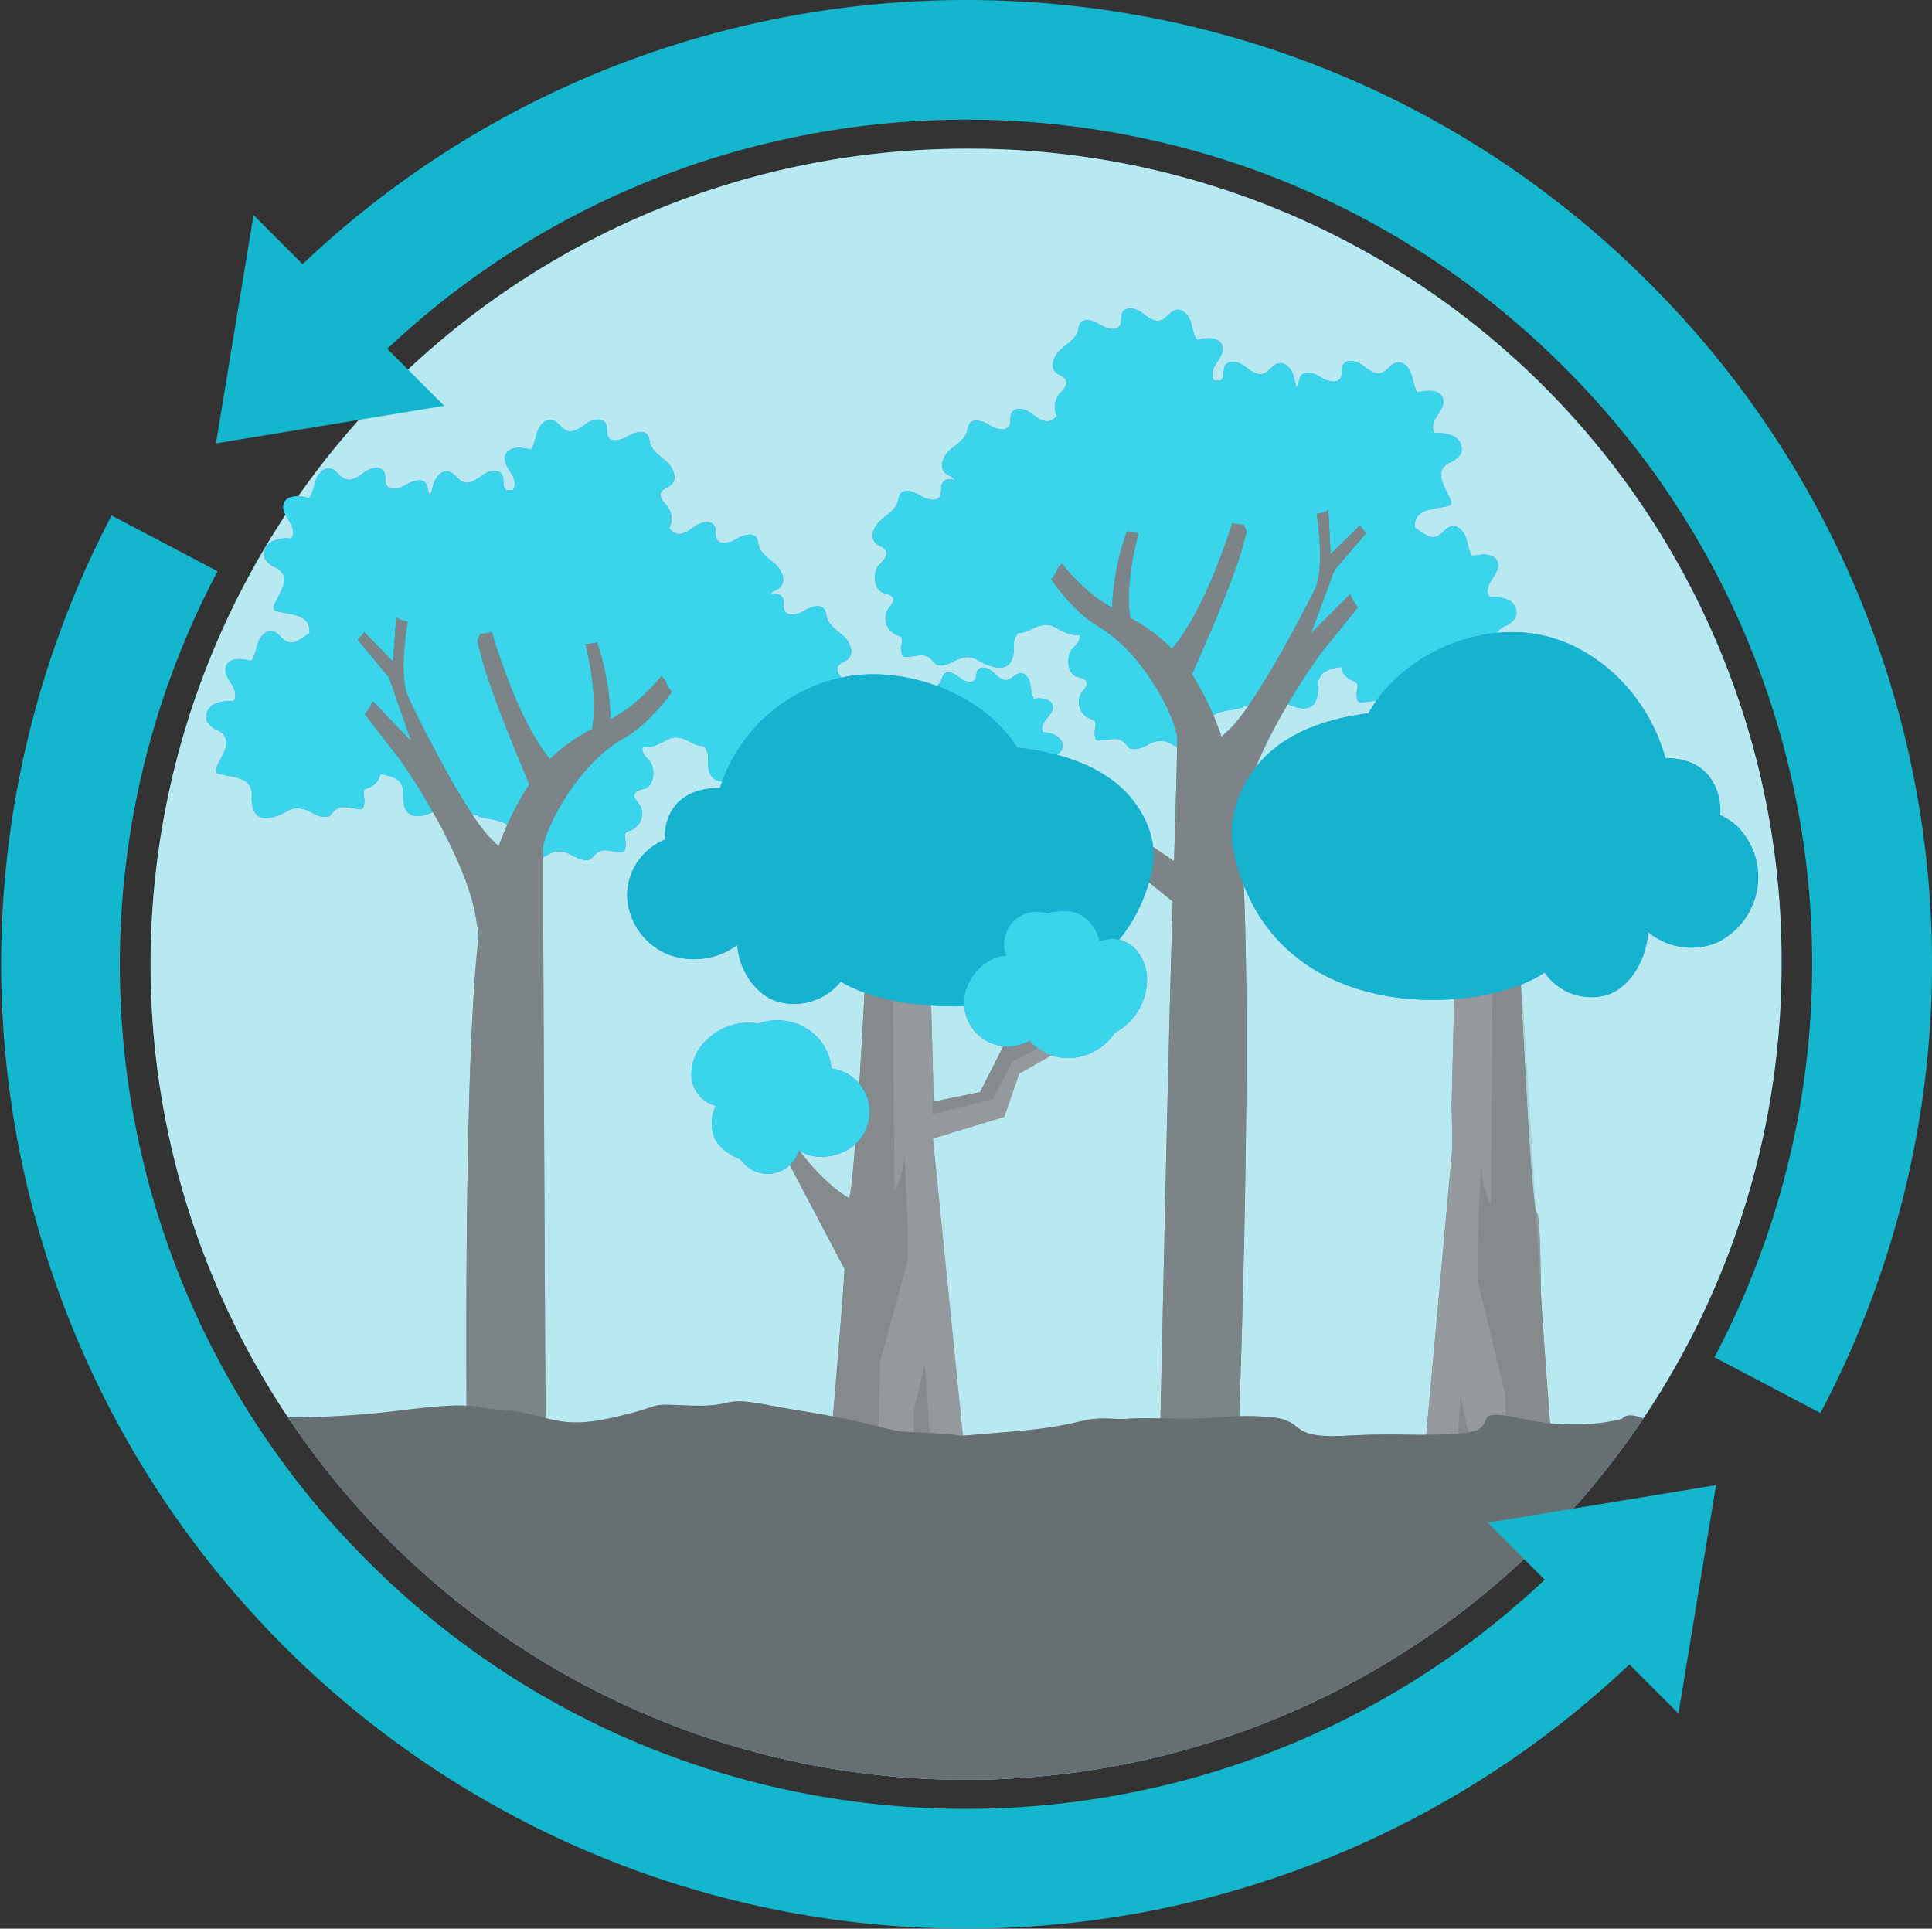 <svg xmlns="http://www.w3.org/2000/svg" xmlns:xlink="http://www.w3.org/1999/xlink" width="357.872" height="357.238" viewBox="0 0 357.872 357.238">
  <rect x="0" y="0" width="357.872" height="357.238" fill="#333333" stroke="none"/>
  <defs>
    <clipPath id="clip-path">
      <rect id="Rectangle_6185" data-name="Rectangle 6185" width="302.115" height="302.113" fill="none"/>
    </clipPath>
    <clipPath id="clip-path-2">
      <rect id="Rectangle_6186" data-name="Rectangle 6186" width="119.238" height="82.063" fill="#3ad5ea"/>
    </clipPath>
    <clipPath id="clip-path-3">
      <rect id="Rectangle_6187" data-name="Rectangle 6187" width="70.67" height="187.25" fill="none"/>
    </clipPath>
    <clipPath id="clip-path-4">
      <rect id="Rectangle_6188" data-name="Rectangle 6188" width="27.169" height="28.194" fill="#3ad5ea"/>
    </clipPath>
    <clipPath id="clip-path-5">
      <rect id="Rectangle_6189" data-name="Rectangle 6189" width="119.486" height="81.83" fill="#3ad5ea"/>
    </clipPath>
    <clipPath id="clip-path-6">
      <rect id="Rectangle_6190" data-name="Rectangle 6190" width="58.234" height="167.364" fill="none"/>
    </clipPath>
    <clipPath id="clip-path-7">
      <rect id="Rectangle_6191" data-name="Rectangle 6191" width="25.174" height="109.689" fill="none"/>
    </clipPath>
    <clipPath id="clip-path-8">
      <rect id="Rectangle_6192" data-name="Rectangle 6192" width="3.181" height="19.741" fill="none"/>
    </clipPath>
    <clipPath id="clip-path-9">
      <rect id="Rectangle_6193" data-name="Rectangle 6193" width="14.576" height="109.689" fill="none"/>
    </clipPath>
    <clipPath id="clip-path-10">
      <rect id="Rectangle_6194" data-name="Rectangle 6194" width="97.519" height="68.113" fill="#13b6cc"/>
    </clipPath>
    <clipPath id="clip-path-11">
      <rect id="Rectangle_6195" data-name="Rectangle 6195" width="33.166" height="25.387" fill="none"/>
    </clipPath>
    <clipPath id="clip-path-12">
      <rect id="Rectangle_6196" data-name="Rectangle 6196" width="62.38" height="121.957" fill="none"/>
    </clipPath>
    <clipPath id="clip-path-13">
      <rect id="Rectangle_6197" data-name="Rectangle 6197" width="30.912" height="22.742" fill="none"/>
    </clipPath>
    <clipPath id="clip-path-14">
      <rect id="Rectangle_6198" data-name="Rectangle 6198" width="4.673" height="40.683" fill="none"/>
    </clipPath>
    <clipPath id="clip-path-15">
      <rect id="Rectangle_6199" data-name="Rectangle 6199" width="25.16" height="121.781" fill="none"/>
    </clipPath>
    <clipPath id="clip-path-16">
      <rect id="Rectangle_6200" data-name="Rectangle 6200" width="97.519" height="61.496" fill="#13b6cc"/>
    </clipPath>
    <clipPath id="clip-path-17">
      <rect id="Rectangle_6201" data-name="Rectangle 6201" width="32.989" height="28.422" fill="#3ad5ea"/>
    </clipPath>
    <clipPath id="clip-path-18">
      <rect id="Rectangle_6202" data-name="Rectangle 6202" width="33.826" height="27.206" fill="#3ad5ea"/>
    </clipPath>
    <clipPath id="clip-path-19">
      <rect id="Rectangle_6203" data-name="Rectangle 6203" width="26.038" height="25.631" fill="none"/>
    </clipPath>
    <clipPath id="clip-path-20">
      <rect id="Rectangle_6204" data-name="Rectangle 6204" width="251.075" height="70.096" fill="none"/>
    </clipPath>
  </defs>
  <g id="Group_25584" data-name="Group 25584" transform="translate(-838.064 -5471.999)">
    <path id="Path_31523" data-name="Path 31523" d="M314.687,163.475A151.057,151.057,0,1,1,163.63,12.418,150.336,150.336,0,0,1,314.687,163.475" transform="translate(853.381 5487.127)" fill="#13b6cc"/>
    <g id="Group_25473" data-name="Group 25473" transform="translate(896.954 5499.545)" opacity="0.7">
      <g id="Group_25472" data-name="Group 25472" transform="translate(-31)">
        <g id="Group_25471" data-name="Group 25471" clip-path="url(#clip-path)">
          <path id="Path_31524" data-name="Path 31524" d="M314.687,163.475A151.057,151.057,0,1,1,163.63,12.418,150.336,150.336,0,0,1,314.687,163.475" transform="translate(-12.573 -12.418)" fill="#fff"/>
        </g>
      </g>
    </g>
    <path id="Path_31525" data-name="Path 31525" d="M190.72,79.847a6.16,6.16,0,0,0-3.54-.608c-.814-.852-.311-2.263.342-3.243s1.455-2.1,1.1-3.223c-.543-1.695-2.959-1.573-4.676-1.107-.723-.994-.807-2.3-1.211-3.458s-1.437-2.331-2.642-2.092c-1.136.226-1.737,1.573-2.841,1.923-1.28.406-2.5-.663-3.587-1.451a3.849,3.849,0,0,0-.426-.266v0c-.058-3.593,3.4-3.285,6.266-3.99,2.24-.552-4.2-5.827.233-8.023a4.045,4.045,0,0,0,2.092-1.708,2.606,2.606,0,0,0-1.238-3.094,6.146,6.146,0,0,0-3.54-.608c-.814-.852-.311-2.263.342-3.243s1.455-2.1,1.1-3.225c-.543-1.692-2.959-1.573-4.676-1.1-.723-.994-.81-2.3-1.211-3.458s-1.437-2.334-2.642-2.094c-1.136.228-1.739,1.575-2.841,1.923-1.28.406-2.5-.661-3.587-1.448s-2.919-1.193-3.538,0c-.37.714-.044,1.648-.433,2.351-.672,1.224-2.529.637-3.711-.1s-3.021-1.353-3.72-.146a4.761,4.761,0,0,0-.344,1.229,3.117,3.117,0,0,1-.386.856c-.282-.781-.413-1.635-.688-2.427-.4-1.16-1.437-2.334-2.642-2.092-1.136.226-1.737,1.573-2.841,1.921-1.28.408-2.5-.661-3.587-1.448s-2.919-1.191-3.538,0c-.37.714-.044,1.646-.433,2.351a1.276,1.276,0,0,1-.337.4c-.388-.016-.779-.009-1.162.013-.816-.852-.313-2.263.339-3.245s1.457-2.1,1.1-3.223c-.543-1.692-2.959-1.573-4.676-1.1-.723-.994-.807-2.3-1.211-3.458s-1.437-2.334-2.642-2.094c-1.136.226-1.737,1.573-2.839,1.923-1.282.406-2.5-.661-3.587-1.448s-2.921-1.193-3.538,0c-.37.714-.047,1.646-.435,2.351-.67,1.222-2.529.637-3.709-.1s-3.021-1.353-3.722-.146a4.826,4.826,0,0,0-.344,1.229c-.413,1.566-2.007,2.453-3.219,3.529s-2.083,3.1-.9,4.217c.581.55,1.544.716,1.868,1.448.4.914-.492,1.828-1.2,2.531A4.006,4.006,0,0,0,107,45.7a3.43,3.43,0,0,1-1.264.872c-1.28.406-2.5-.663-3.587-1.451s-2.919-1.191-3.538,0c-.368.714-.044,1.646-.433,2.351-.672,1.222-2.529.637-3.711-.1s-3.021-1.355-3.72-.149a4.787,4.787,0,0,0-.344,1.229c-.413,1.568-2.007,2.453-3.219,3.531s-2.083,3.1-.905,4.217c.559.526,1.464.708,1.821,1.369-.927-.286-1.91-.224-2.331.588-.37.716-.047,1.648-.435,2.353-.67,1.222-2.529.634-3.709-.106s-3.021-1.353-3.722-.146a4.852,4.852,0,0,0-.344,1.229c-.413,1.568-2.005,2.453-3.219,3.531s-2.083,3.1-.9,4.215c.581.55,1.544.716,1.868,1.448.4.914-.492,1.828-1.2,2.531-1.182,1.171-1.167,4.408.57,5.159.73.317,1.768.353,2,1.114.206.681-.455,1.271-.881,1.841a3.332,3.332,0,0,0,1.391,4.869c.415.162.921.282,1.1.69a1.552,1.552,0,0,1-.024.941,4.978,4.978,0,0,0-.024,1.8.822.822,0,0,0,.26.546.856.856,0,0,0,.541.109c2.422-.075,3.522-1.018,5.155.972a1.719,1.719,0,0,0,.541.495,1.534,1.534,0,0,0,.679.115c1.67.011,2.677-1.107,4.177-1.415,2.085-.428,2.613.623,4.532,1.355,3.019,1.149,4.368.2,4.765-1.83a8.348,8.348,0,0,0,.131-1.743,3,3,0,0,1,.838-2.365l.051,0c1.557.011,2.54-.952,3.882-1.333.284-.049.568-.1.85-.155,1.635-.142,2.245.77,3.977,1.428a5.848,5.848,0,0,0,2.542.477c.308.885-.539,1.761-1.227,2.442-1.182,1.171-1.169,4.405.57,5.159.73.315,1.768.35,2,1.111.206.681-.455,1.273-.883,1.841a3.333,3.333,0,0,0,1.393,4.869c.415.162.921.282,1.1.69a1.586,1.586,0,0,1-.024.94,4.929,4.929,0,0,0-.024,1.8.821.821,0,0,0,.26.546.854.854,0,0,0,.541.109c2.422-.075,3.522-1.018,5.153.972a1.724,1.724,0,0,0,.543.495,1.535,1.535,0,0,0,.679.115c1.67.011,2.675-1.107,4.177-1.415,2.083-.426,2.613.626,4.532,1.355,3.019,1.149,4.368.2,4.765-1.83a8.5,8.5,0,0,0,.131-1.743c-.06-3.591,3.4-3.285,6.264-3.99a.567.567,0,0,0,.453-.362c.062,0,.124.009.184.011,1.67.009,2.675-1.109,4.177-1.415,2.085-.428,2.613.623,4.532,1.353,3.019,1.149,4.368.2,4.765-1.83a8.347,8.347,0,0,0,.131-1.743c-.047-2.793,2.034-3.227,4.31-3.616a3.21,3.21,0,0,0,1.883,2.475c.415.162.921.282,1.1.69a1.586,1.586,0,0,1-.024.94,4.93,4.93,0,0,0-.027,1.8.824.824,0,0,0,.262.546.851.851,0,0,0,.541.109c2.422-.075,3.52-1.018,5.153.972a1.724,1.724,0,0,0,.543.495,1.534,1.534,0,0,0,.679.115c1.67.011,2.675-1.107,4.177-1.415,2.083-.426,2.611.626,4.532,1.355,3.019,1.149,4.368.2,4.765-1.83a8.5,8.5,0,0,0,.131-1.743c-.06-3.591,3.4-3.285,6.264-3.99,2.24-.55-4.2-5.827.233-8.023a4.041,4.041,0,0,0,2.092-1.706,2.608,2.608,0,0,0-1.238-3.1" transform="translate(926.847 5503.367)" fill="#407bff"/>
    <g id="Group_25476" data-name="Group 25476" transform="translate(999.728 5529.115)" style="isolation: isolate">
      <g id="Group_25475" data-name="Group 25475">
        <g id="Group_25474" data-name="Group 25474" clip-path="url(#clip-path-2)">
          <path id="Path_31526" data-name="Path 31526" d="M190.72,79.847a6.16,6.16,0,0,0-3.54-.608c-.814-.852-.311-2.263.342-3.243s1.455-2.1,1.1-3.223c-.543-1.695-2.959-1.573-4.676-1.107-.723-.994-.807-2.3-1.211-3.458s-1.437-2.331-2.642-2.092c-1.136.226-1.737,1.573-2.841,1.923-1.28.406-2.5-.663-3.587-1.451a3.849,3.849,0,0,0-.426-.266v0c-.058-3.593,3.4-3.285,6.266-3.99,2.24-.552-4.2-5.827.233-8.023a4.045,4.045,0,0,0,2.092-1.708,2.606,2.606,0,0,0-1.238-3.094,6.146,6.146,0,0,0-3.54-.608c-.814-.852-.311-2.263.342-3.243s1.455-2.1,1.1-3.225c-.543-1.692-2.959-1.573-4.676-1.1-.723-.994-.81-2.3-1.211-3.458s-1.437-2.334-2.642-2.094c-1.136.228-1.739,1.575-2.841,1.923-1.28.406-2.5-.661-3.587-1.448s-2.919-1.193-3.538,0c-.37.714-.044,1.648-.433,2.351-.672,1.224-2.529.637-3.711-.1s-3.021-1.353-3.72-.146a4.761,4.761,0,0,0-.344,1.229,3.117,3.117,0,0,1-.386.856c-.282-.781-.413-1.635-.688-2.427-.4-1.16-1.437-2.334-2.642-2.092-1.136.226-1.737,1.573-2.841,1.921-1.28.408-2.5-.661-3.587-1.448s-2.919-1.191-3.538,0c-.37.714-.044,1.646-.433,2.351a1.276,1.276,0,0,1-.337.4c-.388-.016-.779-.009-1.162.013-.816-.852-.313-2.263.339-3.245s1.457-2.1,1.1-3.223c-.543-1.692-2.959-1.573-4.676-1.1-.723-.994-.807-2.3-1.211-3.458s-1.437-2.334-2.642-2.094c-1.136.226-1.737,1.573-2.839,1.923-1.282.406-2.5-.661-3.587-1.448s-2.921-1.193-3.538,0c-.37.714-.047,1.646-.435,2.351-.67,1.222-2.529.637-3.709-.1s-3.021-1.353-3.722-.146a4.826,4.826,0,0,0-.344,1.229c-.413,1.566-2.007,2.453-3.219,3.529s-2.083,3.1-.9,4.217c.581.55,1.544.716,1.868,1.448.4.914-.492,1.828-1.2,2.531A4.006,4.006,0,0,0,107,45.7a3.43,3.43,0,0,1-1.264.872c-1.28.406-2.5-.663-3.587-1.451s-2.919-1.191-3.538,0c-.368.714-.044,1.646-.433,2.351-.672,1.222-2.529.637-3.711-.1s-3.021-1.355-3.72-.149a4.787,4.787,0,0,0-.344,1.229c-.413,1.568-2.007,2.453-3.219,3.531s-2.083,3.1-.905,4.217c.559.526,1.464.708,1.821,1.369-.927-.286-1.91-.224-2.331.588-.37.716-.047,1.648-.435,2.353-.67,1.222-2.529.634-3.709-.106s-3.021-1.353-3.722-.146a4.852,4.852,0,0,0-.344,1.229c-.413,1.568-2.005,2.453-3.219,3.531s-2.083,3.1-.9,4.215c.581.55,1.544.716,1.868,1.448.4.914-.492,1.828-1.2,2.531-1.182,1.171-1.167,4.408.57,5.159.73.317,1.768.353,2,1.114.206.681-.455,1.271-.881,1.841a3.332,3.332,0,0,0,1.391,4.869c.415.162.921.282,1.1.69a1.552,1.552,0,0,1-.024.941,4.978,4.978,0,0,0-.024,1.8.822.822,0,0,0,.26.546.856.856,0,0,0,.541.109c2.422-.075,3.522-1.018,5.155.972a1.719,1.719,0,0,0,.541.495,1.534,1.534,0,0,0,.679.115c1.67.011,2.677-1.107,4.177-1.415,2.085-.428,2.613.623,4.532,1.355,3.019,1.149,4.368.2,4.765-1.83a8.348,8.348,0,0,0,.131-1.743,3,3,0,0,1,.838-2.365l.051,0c1.557.011,2.54-.952,3.882-1.333.284-.049.568-.1.85-.155,1.635-.142,2.245.77,3.977,1.428a5.848,5.848,0,0,0,2.542.477c.308.885-.539,1.761-1.227,2.442-1.182,1.171-1.169,4.405.57,5.159.73.315,1.768.35,2,1.111.206.681-.455,1.273-.883,1.841a3.333,3.333,0,0,0,1.393,4.869c.415.162.921.282,1.1.69a1.586,1.586,0,0,1-.024.94,4.929,4.929,0,0,0-.024,1.8.821.821,0,0,0,.26.546.854.854,0,0,0,.541.109c2.422-.075,3.522-1.018,5.153.972a1.724,1.724,0,0,0,.543.495,1.535,1.535,0,0,0,.679.115c1.67.011,2.675-1.107,4.177-1.415,2.083-.426,2.613.626,4.532,1.355,3.019,1.149,4.368.2,4.765-1.83a8.5,8.5,0,0,0,.131-1.743c-.06-3.591,3.4-3.285,6.264-3.99a.567.567,0,0,0,.453-.362c.062,0,.124.009.184.011,1.67.009,2.675-1.109,4.177-1.415,2.085-.428,2.613.623,4.532,1.353,3.019,1.149,4.368.2,4.765-1.83a8.347,8.347,0,0,0,.131-1.743c-.047-2.793,2.034-3.227,4.31-3.616a3.21,3.21,0,0,0,1.883,2.475c.415.162.921.282,1.1.69a1.586,1.586,0,0,1-.024.94,4.93,4.93,0,0,0-.027,1.8.824.824,0,0,0,.262.546.851.851,0,0,0,.541.109c2.422-.075,3.52-1.018,5.153.972a1.724,1.724,0,0,0,.543.495,1.534,1.534,0,0,0,.679.115c1.67.011,2.675-1.107,4.177-1.415,2.083-.426,2.611.626,4.532,1.355,3.019,1.149,4.368.2,4.765-1.83a8.5,8.5,0,0,0,.131-1.743c-.06-3.591,3.4-3.285,6.264-3.99,2.24-.55-4.2-5.827.233-8.023a4.041,4.041,0,0,0,2.092-1.706,2.608,2.608,0,0,0-1.238-3.1" transform="translate(-72.881 -25.749)" fill="#3ad5ea"/>
        </g>
      </g>
    </g>
    <path id="Path_31527" data-name="Path 31527" d="M142.658,65.45l4.332-11.71,5.927-6.9a4.43,4.43,0,0,1-1.009-1.18,2.936,2.936,0,0,1-.146-.288l-5.466,5.41-.444-8.2a5.359,5.359,0,0,1-1.153.543,3.845,3.845,0,0,1-.992.175c.639,4.481,1.184,11.06-.457,14.23,0,0-10.885,21.8-16.328,26.263a4.52,4.52,0,0,0-.816.887,54.666,54.666,0,0,0-5.5-11.645c2.309-5.168,7.287-16.556,9.086-22.645.393-1.326.743-2.6,1.06-3.82a4.857,4.857,0,0,1-.537-1.258l-.1.007a7.621,7.621,0,0,1-1.1-.122c-2.121-.284,1.559.169-.561-.115-.126-.018-.248-.047-.373-.073-2.48,7.626-6.379,17.632-11.193,23.3a31.84,31.84,0,0,0-7.721-5.727c-.455-3.012-.492-8.07,1.553-15.687a14.6,14.6,0,0,1-1.9-.308c-.087-.018-.166-.047-.248-.071A47.12,47.12,0,0,0,105.805,60.7a29.406,29.406,0,0,1-3.372-2.227A37.388,37.388,0,0,1,96.5,52.529a10.834,10.834,0,0,1-.743.794,4.719,4.719,0,0,1-1.251,2.09c2.5,3.487,5.481,6.816,8.7,8.711,8.944,5.279,14.314,17.331,14.635,20.44.091.887-.157,10.2-.559,23.058-9.736-6.568-33.658-22.738-34.892-23.861l-.144,2.979,34.8,28.4c-.965,29.874-2.469,107.277-2.711,114l14.214.69c.608-9.267,3.942-98.919.892-128.749.189-.889.388-1.91.6-3.094,1.961-11.106,13.211-27.5,15.427-30.107,1.244-1.464,3.824-4.707,5.852-7.271a9.281,9.281,0,0,1-1.411-2.442Z" transform="translate(938.254 5523.873)" fill="#263238"/>
    <g id="Group_25479" data-name="Group 25479" transform="translate(1020.5 5566.456)" opacity="0.4">
      <g id="Group_25478" data-name="Group 25478">
        <g id="Group_25477" data-name="Group 25477" clip-path="url(#clip-path-3)">
          <path id="Path_31528" data-name="Path 31528" d="M142.658,65.45l4.332-11.71,5.927-6.9a4.43,4.43,0,0,1-1.009-1.18,2.936,2.936,0,0,1-.146-.288l-5.466,5.41-.444-8.2a5.359,5.359,0,0,1-1.153.543,3.845,3.845,0,0,1-.992.175c.639,4.481,1.184,11.06-.457,14.23,0,0-10.885,21.8-16.328,26.263a4.52,4.52,0,0,0-.816.887,54.666,54.666,0,0,0-5.5-11.645c2.309-5.168,7.287-16.556,9.086-22.645.393-1.326.743-2.6,1.06-3.82a4.857,4.857,0,0,1-.537-1.258l-.1.007a7.621,7.621,0,0,1-1.1-.122c-2.121-.284,1.559.169-.561-.115-.126-.018-.248-.047-.373-.073-2.48,7.626-6.379,17.632-11.193,23.3a31.84,31.84,0,0,0-7.721-5.727c-.455-3.012-.492-8.07,1.553-15.687a14.6,14.6,0,0,1-1.9-.308c-.087-.018-.166-.047-.248-.071A47.12,47.12,0,0,0,105.805,60.7a29.406,29.406,0,0,1-3.372-2.227A37.388,37.388,0,0,1,96.5,52.529a10.834,10.834,0,0,1-.743.794,4.719,4.719,0,0,1-1.251,2.09c2.5,3.487,5.481,6.816,8.7,8.711,8.944,5.279,14.314,17.331,14.635,20.44.091.887-.157,10.2-.559,23.058-9.736-6.568-33.658-22.738-34.892-23.861l-.144,2.979,34.8,28.4c-.965,29.874-2.469,107.277-2.711,114l14.214.69c.608-9.267,3.942-98.919.892-128.749.189-.889.388-1.91.6-3.094,1.961-11.106,13.211-27.5,15.427-30.107,1.244-1.464,3.824-4.707,5.852-7.271a9.281,9.281,0,0,1-1.411-2.442Z" transform="translate(-82.246 -42.583)" fill="#fff"/>
        </g>
      </g>
    </g>
    <path id="Path_31529" data-name="Path 31529" d="M102.768,68.576a4.856,4.856,0,0,0-2.706-.821c-.555-.743-.022-1.8.581-2.5s1.344-1.5,1.171-2.413c-.26-1.375-2.158-1.517-3.545-1.32a9.9,9.9,0,0,1-.61-2.819c-.2-.945-.9-1.963-1.861-1.892-.907.067-1.511,1.06-2.407,1.224-1.04.193-1.885-.759-2.66-1.482s-2.165-1.216-2.766-.344c-.357.521-.2,1.282-.566,1.794-.645.889-2.038.251-2.89-.444s-2.227-1.353-2.892-.479a3.762,3.762,0,0,0-.388.927c-.477,1.187-1.808,1.721-2.859,2.447s-1.93,2.22-1.118,3.205c.4.486,1.138.71,1.318,1.313.228.754-.561,1.382-1.184,1.861-1.038.8-1.342,3.329-.058,4.086.539.319,1.346.448,1.453,1.065.1.552-.481.949-.87,1.353a2.623,2.623,0,0,0,.614,3.939c.308.166.692.311.792.648a1.235,1.235,0,0,1-.111.732,3.885,3.885,0,0,0-.2,1.406.641.641,0,0,0,.151.453.677.677,0,0,0,.41.138c1.9.177,2.853-.452,3.933,1.26a1.369,1.369,0,0,0,.377.441,1.252,1.252,0,0,0,.517.155c1.3.171,2.2-.6,3.4-.7,1.67-.131,1.979.743,3.407,1.5,2.247,1.191,3.4.579,3.9-.965A6.826,6.826,0,0,0,95.384,81c.3-2.813,2.975-2.234,5.284-2.507,1.806-.211-2.715-4.962.965-6.246a3.158,3.158,0,0,0,1.8-1.129,2.05,2.05,0,0,0-.663-2.54" transform="translate(931.231 5539.907)" fill="#407bff"/>
    <g id="Group_25482" data-name="Group 25482" transform="translate(1007.712 5595.654)" style="isolation: isolate">
      <g id="Group_25481" data-name="Group 25481">
        <g id="Group_25480" data-name="Group 25480" clip-path="url(#clip-path-4)">
          <path id="Path_31530" data-name="Path 31530" d="M102.768,68.576a4.856,4.856,0,0,0-2.706-.821c-.555-.743-.022-1.8.581-2.5s1.344-1.5,1.171-2.413c-.26-1.375-2.158-1.517-3.545-1.32a9.9,9.9,0,0,1-.61-2.819c-.2-.945-.9-1.963-1.861-1.892-.907.067-1.511,1.06-2.407,1.224-1.04.193-1.885-.759-2.66-1.482s-2.165-1.216-2.766-.344c-.357.521-.2,1.282-.566,1.794-.645.889-2.038.251-2.89-.444s-2.227-1.353-2.892-.479a3.762,3.762,0,0,0-.388.927c-.477,1.187-1.808,1.721-2.859,2.447s-1.93,2.22-1.118,3.205c.4.486,1.138.71,1.318,1.313.228.754-.561,1.382-1.184,1.861-1.038.8-1.342,3.329-.058,4.086.539.319,1.346.448,1.453,1.065.1.552-.481.949-.87,1.353a2.623,2.623,0,0,0,.614,3.939c.308.166.692.311.792.648a1.235,1.235,0,0,1-.111.732,3.885,3.885,0,0,0-.2,1.406.641.641,0,0,0,.151.453.677.677,0,0,0,.41.138c1.9.177,2.853-.452,3.933,1.26a1.369,1.369,0,0,0,.377.441,1.252,1.252,0,0,0,.517.155c1.3.171,2.2-.6,3.4-.7,1.67-.131,1.979.743,3.407,1.5,2.247,1.191,3.4.579,3.9-.965A6.826,6.826,0,0,0,95.384,81c.3-2.813,2.975-2.234,5.284-2.507,1.806-.211-2.715-4.962.965-6.246a3.158,3.158,0,0,0,1.8-1.129,2.05,2.05,0,0,0-.663-2.54" transform="translate(-76.481 -55.746)" fill="#3ad5ea"/>
        </g>
      </g>
    </g>
    <path id="Path_31531" data-name="Path 31531" d="M18.653,87.8a6.157,6.157,0,0,1,3.551-.541c.832-.836.355-2.256-.277-3.25s-1.417-2.129-1.038-3.243c.575-1.684,2.988-1.517,4.7-1.018.741-.98.85-2.282,1.273-3.436s1.484-2.3,2.686-2.041c1.127.246,1.7,1.6,2.8,1.974,1.273.43,2.511-.614,3.613-1.382a3.425,3.425,0,0,1,.433-.257V74.6c.122-3.589-3.336-3.347-6.193-4.106-2.227-.592,4.312-5.747-.082-8.028a4.025,4.025,0,0,1-2.058-1.743,2.606,2.606,0,0,1,1.3-3.072,6.149,6.149,0,0,1,3.549-.541c.832-.836.355-2.256-.277-3.25s-1.417-2.129-1.038-3.245c.577-1.681,2.992-1.515,4.7-1.016.745-.98.854-2.283,1.275-3.436s1.482-2.3,2.684-2.043c1.131.248,1.706,1.606,2.8,1.976,1.271.43,2.511-.614,3.611-1.382s2.944-1.138,3.54.067c.357.723.013,1.648.388,2.36.648,1.236,2.515.683,3.713-.035s3.043-1.3,3.72-.078a4.713,4.713,0,0,1,.322,1.236,3.062,3.062,0,0,0,.37.865c.3-.776.441-1.628.732-2.416.421-1.153,1.48-2.3,2.68-2.041,1.131.246,1.71,1.6,2.8,1.974,1.275.43,2.511-.614,3.616-1.382s2.939-1.138,3.536.069c.357.721.013,1.646.388,2.358a1.329,1.329,0,0,0,.333.408,11.3,11.3,0,0,1,1.162.033c.827-.836.35-2.256-.282-3.25s-1.417-2.129-1.036-3.243c.579-1.684,2.99-1.517,4.7-1.018.741-.98.85-2.282,1.275-3.436s1.482-2.3,2.682-2.043c1.129.248,1.7,1.606,2.8,1.976,1.271.43,2.507-.614,3.611-1.382s2.941-1.138,3.538.067c.355.723.016,1.648.388,2.36.648,1.236,2.515.683,3.711-.035s3.048-1.3,3.727-.078a5.084,5.084,0,0,1,.319,1.236c.384,1.575,1.961,2.491,3.15,3.591s2.027,3.141.827,4.232c-.594.537-1.557.688-1.894,1.413-.424.905.455,1.837,1.153,2.553A4.006,4.006,0,0,1,103,55.233a3.457,3.457,0,0,0,1.247.894c1.273.43,2.511-.614,3.613-1.382s2.943-1.136,3.54.069c.357.721.013,1.646.388,2.358.648,1.236,2.515.683,3.711-.035s3.048-1.3,3.724-.078a4.729,4.729,0,0,1,.317,1.236c.384,1.575,1.963,2.491,3.154,3.591s2.023,3.141.823,4.232c-.566.517-1.473.681-1.846,1.335.936-.271,1.916-.189,2.322.632.355.721.013,1.646.388,2.36.65,1.233,2.518.683,3.713-.035s3.046-1.3,3.724-.078a4.87,4.87,0,0,1,.317,1.233c.386,1.577,1.963,2.491,3.154,3.591s2.023,3.141.823,4.232c-.59.539-1.555.688-1.894,1.413-.421.905.459,1.837,1.153,2.553,1.16,1.193,1.085,4.427-.665,5.148-.736.3-1.772.317-2.019,1.074-.22.677.433,1.282.847,1.859a3.331,3.331,0,0,1-1.486,4.84c-.417.155-.925.266-1.114.67a1.608,1.608,0,0,0,.009.943,4.93,4.93,0,0,1-.009,1.8.81.81,0,0,1-.268.539.872.872,0,0,1-.546.1c-2.42-.122-3.5-1.085-5.168.874a1.773,1.773,0,0,1-.552.486,1.613,1.613,0,0,1-.681.1c-1.672-.02-2.657-1.156-4.152-1.493-2.074-.466-2.62.574-4.556,1.269-3.039,1.094-4.368.115-4.729-1.919a8.671,8.671,0,0,1-.1-1.746,2.981,2.981,0,0,0-.794-2.38l-.051,0c-1.557-.018-2.522-1-3.855-1.406-.284-.053-.568-.109-.847-.171-1.63-.171-2.258.728-4,1.353a5.879,5.879,0,0,1-2.551.43c-.326.878.508,1.77,1.182,2.464,1.16,1.193,1.087,4.425-.665,5.146-.736.3-1.772.319-2.019,1.076-.222.677.43,1.28.847,1.857a3.334,3.334,0,0,1-1.486,4.842c-.417.153-.925.264-1.114.67a1.6,1.6,0,0,0,.009.94,4.881,4.881,0,0,1-.011,1.8.808.808,0,0,1-.271.541.852.852,0,0,1-.541.1c-2.42-.12-3.5-1.082-5.168.874a1.781,1.781,0,0,1-.555.486,1.536,1.536,0,0,1-.679.1c-1.673-.02-2.657-1.156-4.152-1.493-2.072-.466-2.62.574-4.556,1.269-3.039,1.094-4.37.118-4.727-1.919a8.492,8.492,0,0,1-.1-1.746c.126-3.589-3.336-3.347-6.191-4.106a.574.574,0,0,1-.444-.373c-.062,0-.124.009-.184.009-1.668-.02-2.655-1.158-4.148-1.493-2.078-.468-2.624.575-4.558,1.269-3.037,1.091-4.37.115-4.729-1.919a8.217,8.217,0,0,1-.1-1.746c.1-2.793-1.974-3.267-4.246-3.7a3.2,3.2,0,0,1-1.928,2.438c-.419.155-.925.266-1.111.67a1.589,1.589,0,0,0,0,.943,4.869,4.869,0,0,1-.007,1.8.83.83,0,0,1-.273.541.852.852,0,0,1-.541.1c-2.418-.122-3.5-1.085-5.173.874a1.72,1.72,0,0,1-.55.486,1.607,1.607,0,0,1-.683.1c-1.666-.02-2.651-1.158-4.146-1.493-2.078-.468-2.626.575-4.558,1.269-3.041,1.091-4.37.115-4.731-1.919a8.225,8.225,0,0,1-.093-1.746c.124-3.591-3.338-3.347-6.191-4.108-2.231-.592,4.312-5.747-.084-8.025a4.025,4.025,0,0,1-2.056-1.746A2.6,2.6,0,0,1,18.653,87.8" transform="translate(859.029 5514.674)" fill="#407bff"/>
    <g id="Group_25485" data-name="Group 25485" transform="translate(876.24 5549.707)" style="isolation: isolate">
      <g id="Group_25484" data-name="Group 25484">
        <g id="Group_25483" data-name="Group 25483" clip-path="url(#clip-path-5)">
          <path id="Path_31532" data-name="Path 31532" d="M18.653,87.8a6.157,6.157,0,0,1,3.551-.541c.832-.836.355-2.256-.277-3.25s-1.417-2.129-1.038-3.243c.575-1.684,2.988-1.517,4.7-1.018.741-.98.85-2.282,1.273-3.436s1.484-2.3,2.686-2.041c1.127.246,1.7,1.6,2.8,1.974,1.273.43,2.511-.614,3.613-1.382a3.425,3.425,0,0,1,.433-.257V74.6c.122-3.589-3.336-3.347-6.193-4.106-2.227-.592,4.312-5.747-.082-8.028a4.025,4.025,0,0,1-2.058-1.743,2.606,2.606,0,0,1,1.3-3.072,6.149,6.149,0,0,1,3.549-.541c.832-.836.355-2.256-.277-3.25s-1.417-2.129-1.038-3.245c.577-1.681,2.992-1.515,4.7-1.016.745-.98.854-2.283,1.275-3.436s1.482-2.3,2.684-2.043c1.131.248,1.706,1.606,2.8,1.976,1.271.43,2.511-.614,3.611-1.382s2.944-1.138,3.54.067c.357.723.013,1.648.388,2.36.648,1.236,2.515.683,3.713-.035s3.043-1.3,3.72-.078a4.713,4.713,0,0,1,.322,1.236,3.062,3.062,0,0,0,.37.865c.3-.776.441-1.628.732-2.416.421-1.153,1.48-2.3,2.68-2.041,1.131.246,1.71,1.6,2.8,1.974,1.275.43,2.511-.614,3.616-1.382s2.939-1.138,3.536.069c.357.721.013,1.646.388,2.358a1.329,1.329,0,0,0,.333.408,11.3,11.3,0,0,1,1.162.033c.827-.836.35-2.256-.282-3.25s-1.417-2.129-1.036-3.243c.579-1.684,2.99-1.517,4.7-1.018.741-.98.85-2.282,1.275-3.436s1.482-2.3,2.682-2.043c1.129.248,1.7,1.606,2.8,1.976,1.271.43,2.507-.614,3.611-1.382s2.941-1.138,3.538.067c.355.723.016,1.648.388,2.36.648,1.236,2.515.683,3.711-.035s3.048-1.3,3.727-.078a5.084,5.084,0,0,1,.319,1.236c.384,1.575,1.961,2.491,3.15,3.591s2.027,3.141.827,4.232c-.594.537-1.557.688-1.894,1.413-.424.905.455,1.837,1.153,2.553A4.006,4.006,0,0,1,103,55.233a3.457,3.457,0,0,0,1.247.894c1.273.43,2.511-.614,3.613-1.382s2.943-1.136,3.54.069c.357.721.013,1.646.388,2.358.648,1.236,2.515.683,3.711-.035s3.048-1.3,3.724-.078a4.729,4.729,0,0,1,.317,1.236c.384,1.575,1.963,2.491,3.154,3.591s2.023,3.141.823,4.232c-.566.517-1.473.681-1.846,1.335.936-.271,1.916-.189,2.322.632.355.721.013,1.646.388,2.36.65,1.233,2.518.683,3.713-.035s3.046-1.3,3.724-.078a4.87,4.87,0,0,1,.317,1.233c.386,1.577,1.963,2.491,3.154,3.591s2.023,3.141.823,4.232c-.59.539-1.555.688-1.894,1.413-.421.905.459,1.837,1.153,2.553,1.16,1.193,1.085,4.427-.665,5.148-.736.3-1.772.317-2.019,1.074-.22.677.433,1.282.847,1.859a3.331,3.331,0,0,1-1.486,4.84c-.417.155-.925.266-1.114.67a1.608,1.608,0,0,0,.009.943,4.93,4.93,0,0,1-.009,1.8.81.81,0,0,1-.268.539.872.872,0,0,1-.546.1c-2.42-.122-3.5-1.085-5.168.874a1.773,1.773,0,0,1-.552.486,1.613,1.613,0,0,1-.681.1c-1.672-.02-2.657-1.156-4.152-1.493-2.074-.466-2.62.574-4.556,1.269-3.039,1.094-4.368.115-4.729-1.919a8.671,8.671,0,0,1-.1-1.746,2.981,2.981,0,0,0-.794-2.38l-.051,0c-1.557-.018-2.522-1-3.855-1.406-.284-.053-.568-.109-.847-.171-1.63-.171-2.258.728-4,1.353a5.879,5.879,0,0,1-2.551.43c-.326.878.508,1.77,1.182,2.464,1.16,1.193,1.087,4.425-.665,5.146-.736.3-1.772.319-2.019,1.076-.222.677.43,1.28.847,1.857a3.334,3.334,0,0,1-1.486,4.842c-.417.153-.925.264-1.114.67a1.6,1.6,0,0,0,.009.94,4.881,4.881,0,0,1-.011,1.8.808.808,0,0,1-.271.541.852.852,0,0,1-.541.1c-2.42-.12-3.5-1.082-5.168.874a1.781,1.781,0,0,1-.555.486,1.536,1.536,0,0,1-.679.1c-1.673-.02-2.657-1.156-4.152-1.493-2.072-.466-2.62.574-4.556,1.269-3.039,1.094-4.37.118-4.727-1.919a8.492,8.492,0,0,1-.1-1.746c.126-3.589-3.336-3.347-6.191-4.106a.574.574,0,0,1-.444-.373c-.062,0-.124.009-.184.009-1.668-.02-2.655-1.158-4.148-1.493-2.078-.468-2.624.575-4.558,1.269-3.037,1.091-4.37.115-4.729-1.919a8.217,8.217,0,0,1-.1-1.746c.1-2.793-1.974-3.267-4.246-3.7a3.2,3.2,0,0,1-1.928,2.438c-.419.155-.925.266-1.111.67a1.589,1.589,0,0,0,0,.943,4.869,4.869,0,0,1-.007,1.8.83.83,0,0,1-.273.541.852.852,0,0,1-.541.1c-2.418-.122-3.5-1.085-5.173.874a1.72,1.72,0,0,1-.55.486,1.607,1.607,0,0,1-.683.1c-1.666-.02-2.651-1.158-4.146-1.493-2.078-.468-2.626.575-4.558,1.269-3.041,1.091-4.37.115-4.731-1.919a8.225,8.225,0,0,1-.093-1.746c.124-3.591-3.338-3.347-6.191-4.108-2.231-.592,4.312-5.747-.084-8.025a4.025,4.025,0,0,1-2.056-1.746A2.6,2.6,0,0,1,18.653,87.8" transform="translate(-17.211 -35.032)" fill="#3ad5ea"/>
        </g>
      </g>
    </g>
    <path id="Path_31533" data-name="Path 31533" d="M86.89,63.228c-.262-.262-.5-.528-.73-.805a37.562,37.562,0,0,1-6.038,5.834,29.816,29.816,0,0,1-3.414,2.163,47.184,47.184,0,0,0-2.5-14.238c-.084.022-.166.051-.251.069a14.948,14.948,0,0,1-1.908.271c1.9,7.655,1.77,12.71,1.26,15.713a31.856,31.856,0,0,0-7.828,5.583c-4.707-5.758-8.418-15.835-10.756-23.506-.122.022-.246.051-.373.064-2.125.246,1.562-.138-.563.106a7.63,7.63,0,0,1-1.1.1c-.033,0-.067,0-.1-.007a4.971,4.971,0,0,1-.561,1.247q.439,1.833.987,3.84c1.686,6.122,6.448,17.6,8.662,22.812a54.552,54.552,0,0,0-5.714,11.539,4.742,4.742,0,0,0-.8-.9C49.8,88.547,39.33,66.545,39.33,66.545c-1.584-3.2-.914-9.767-.191-14.234a3.817,3.817,0,0,1-.987-.193,5.325,5.325,0,0,1-1.142-.566l-.6,8.185-5.361-5.51c-.049.1-.1.193-.153.286a4.461,4.461,0,0,1-1.031,1.16l5.8,7.012,4.11,11.79-7.111-7.415a9.235,9.235,0,0,1-1.455,2.416c1.976,2.6,4.5,5.894,5.712,7.38C39.088,79.508,50.028,96.1,51.78,107.246c.189,1.189.368,2.212.541,3.105-2.593,21.4-2.511,76.076-2.1,108.564H64.774c-.24-42.167-.628-124.191-.546-124.865C64.608,90.947,70.2,79,79.244,73.889c3.25-1.837,6.291-5.108,8.857-8.549a4.7,4.7,0,0,1-1.211-2.112" transform="translate(874.445 5534.799)" fill="#263238"/>
    <g id="Group_25488" data-name="Group 25488" transform="translate(904.311 5586.352)" opacity="0.4">
      <g id="Group_25487" data-name="Group 25487">
        <g id="Group_25486" data-name="Group 25486" clip-path="url(#clip-path-6)">
          <path id="Path_31534" data-name="Path 31534" d="M86.89,63.228c-.262-.262-.5-.528-.73-.805a37.562,37.562,0,0,1-6.038,5.834,29.816,29.816,0,0,1-3.414,2.163,47.184,47.184,0,0,0-2.5-14.238c-.084.022-.166.051-.251.069a14.948,14.948,0,0,1-1.908.271c1.9,7.655,1.77,12.71,1.26,15.713a31.856,31.856,0,0,0-7.828,5.583c-4.707-5.758-8.418-15.835-10.756-23.506-.122.022-.246.051-.373.064-2.125.246,1.562-.138-.563.106a7.63,7.63,0,0,1-1.1.1c-.033,0-.067,0-.1-.007a4.971,4.971,0,0,1-.561,1.247q.439,1.833.987,3.84c1.686,6.122,6.448,17.6,8.662,22.812a54.552,54.552,0,0,0-5.714,11.539,4.742,4.742,0,0,0-.8-.9C49.8,88.547,39.33,66.545,39.33,66.545c-1.584-3.2-.914-9.767-.191-14.234a3.817,3.817,0,0,1-.987-.193,5.325,5.325,0,0,1-1.142-.566l-.6,8.185-5.361-5.51c-.049.1-.1.193-.153.286a4.461,4.461,0,0,1-1.031,1.16l5.8,7.012,4.11,11.79-7.111-7.415a9.235,9.235,0,0,1-1.455,2.416c1.976,2.6,4.5,5.894,5.712,7.38C39.088,79.508,50.028,96.1,51.78,107.246c.189,1.189.368,2.212.541,3.105-2.593,21.4-2.511,76.076-2.1,108.564H64.774c-.24-42.167-.628-124.191-.546-124.865C64.608,90.947,70.2,79,79.244,73.889c3.25-1.837,6.291-5.108,8.857-8.549a4.7,4.7,0,0,1-1.211-2.112" transform="translate(-29.866 -51.552)" fill="#fff"/>
        </g>
      </g>
    </g>
    <path id="Path_31535" data-name="Path 31535" d="M118.593,185.661h25.172c-1.147-14.789-2.44-31.955-2.833-39.075,0,0,.011-15.07-.85-14.591-1.253-3.935-3.485-56.024-3.485-56.024s-2.759,7.435-11.384,2.97l-.783,33.268.155,7.573Z" transform="translate(982.53 5564.544)" fill="#263238"/>
    <g id="Group_25491" data-name="Group 25491" transform="translate(1101.123 5640.516)" opacity="0.5" style="isolation: isolate">
      <g id="Group_25490" data-name="Group 25490">
        <g id="Group_25489" data-name="Group 25489" clip-path="url(#clip-path-7)">
          <path id="Path_31536" data-name="Path 31536" d="M118.593,185.661h25.172c-1.147-14.789-2.44-31.955-2.833-39.075,0,0,.011-15.07-.85-14.591-1.253-3.935-3.485-56.024-3.485-56.024s-2.759,7.435-11.384,2.97l-.783,33.268.155,7.573Z" transform="translate(-118.593 -75.972)" fill="#fff"/>
        </g>
      </g>
    </g>
    <g id="Group_25494" data-name="Group 25494" transform="translate(1107.414 5730.463)" opacity="0.1" style="isolation: isolate">
      <g id="Group_25493" data-name="Group 25493">
        <g id="Group_25492" data-name="Group 25492" clip-path="url(#clip-path-8)">
          <path id="Path_31537" data-name="Path 31537" d="M124.611,136.263V125.971l-2.021-9.449-1.162,19.742Z" transform="translate(-121.43 -116.521)"/>
        </g>
      </g>
    </g>
    <g id="Group_25497" data-name="Group 25497" transform="translate(1111.722 5640.516)" opacity="0.1" style="isolation: isolate">
      <g id="Group_25496" data-name="Group 25496">
        <g id="Group_25495" data-name="Group 25495" clip-path="url(#clip-path-9)">
          <path id="Path_31538" data-name="Path 31538" d="M128.989,185.661h8.957c-1.147-14.789-2.44-31.955-2.833-39.075L130.779,75.97a7.279,7.279,0,0,1-4.529,4.163q-.19,25.241-.382,50.479a21.323,21.323,0,0,1-1.857-7.182c-.286,6.894-.663,14.307-.639,21.11l5.159,21.088Z" transform="translate(-123.37 -75.972)"/>
        </g>
      </g>
    </g>
    <path id="Path_31539" data-name="Path 31539" d="M193.254,86.666c4.3,1.7,7.256,6.734,7.123,11.787a13.569,13.569,0,0,1-7.442,11.743,12.429,12.429,0,0,1-12.976-1.892c-.186,4.851-3.183,10.133-7.362,11.6a10.439,10.439,0,0,1-11.783-4.09c-11.262,7.837-50.7,10.743-57.628-22.634-1.431-6.894,2.036-14.194,7.118-18.477s11.539-6.038,17.876-6.9c6.013-10.605,19.349-16.4,30.555-14.735s21.172,11.058,24.449,23.045c11.426.033,10.237,11.4,10.07,10.554" transform="translate(963.366 5536.301)" fill="#407bff"/>
    <g id="Group_25500" data-name="Group 25500" transform="translate(1066.228 5589.086)" opacity="0.945" style="isolation: isolate">
      <g id="Group_25499" data-name="Group 25499">
        <g id="Group_25498" data-name="Group 25498" clip-path="url(#clip-path-10)">
          <path id="Path_31540" data-name="Path 31540" d="M193.254,86.666c4.3,1.7,7.256,6.734,7.123,11.787a13.569,13.569,0,0,1-7.442,11.743,12.429,12.429,0,0,1-12.976-1.892c-.186,4.851-3.183,10.133-7.362,11.6a10.439,10.439,0,0,1-11.783-4.09c-11.262,7.837-50.7,10.743-57.628-22.634-1.431-6.894,2.036-14.194,7.118-18.477s11.539-6.038,17.876-6.9c6.013-10.605,19.349-16.4,30.555-14.735s21.172,11.058,24.449,23.045c11.426.033,10.237,11.4,10.07,10.554" transform="translate(-102.861 -52.786)" fill="#13b6cc"/>
        </g>
      </g>
    </g>
    <path id="Path_31541" data-name="Path 31541" d="M87.522,136.777s1.741-.091,1.916-4.858-2.9-6.04-5.261-5.454c0,0,.346-3.394-1.185-3.27s-1.426,2.391-1.426,2.391-.523-4.811-2.613-4.813,0,5.692,0,5.692-2.89-1.389-3.953,0,1.326,3.017,1.326,3.017a3.64,3.64,0,0,0-2.18,5.108s-2.613.408-3.343,2.147c0,0,.209-3.511-.732-3.276s-.732,3.316-.732,3.316-1.568-3.383-2.926-2.187.628,4.061.628,4.061-2.613-1.269-3.03.41,1.462,2.307,1.462,2.307-2.717-.628-2.717,2.491c0,0-5.224-.5-6.477,2.3H87.418Z" transform="translate(906.621 5619.121)" fill="#407bff"/>
    <g id="Group_25503" data-name="Group 25503" transform="translate(962.899 5739.895)" opacity="0.4" style="isolation: isolate">
      <g id="Group_25502" data-name="Group 25502">
        <g id="Group_25501" data-name="Group 25501" clip-path="url(#clip-path-11)">
          <path id="Path_31542" data-name="Path 31542" d="M87.522,136.777s1.741-.091,1.916-4.858-2.9-6.04-5.261-5.454c0,0,.346-3.394-1.185-3.27s-1.426,2.391-1.426,2.391-.523-4.811-2.613-4.813,0,5.692,0,5.692-2.89-1.389-3.953,0,1.326,3.017,1.326,3.017a3.64,3.64,0,0,0-2.18,5.108s-2.613.408-3.343,2.147c0,0,.209-3.511-.732-3.276s-.732,3.316-.732,3.316-1.568-3.383-2.926-2.187.628,4.061.628,4.061-2.613-1.269-3.03.41,1.462,2.307,1.462,2.307-2.717-.628-2.717,2.491c0,0-5.224-.5-6.477,2.3H87.418Z" transform="translate(-56.278 -120.773)" fill="#fff"/>
        </g>
      </g>
    </g>
    <path id="Path_31543" data-name="Path 31543" d="M77.9,140.99c-.752,12.317-4.809,57.932-4.809,57.932l29.459.273-8.3-82.4,13.22-4.03,2.775-8.01,11.162-6.317,5.459-8.376-2.109-.512-6.025,7.739L111.7,98.81l3.01-7.129h-3.347l-8.369,16.512L94.4,109.954l-.785-30.036c-8.624,4.033-11.384-2.68-11.384-2.68S80,124.265,78.75,127.819a18.183,18.183,0,0,1-3.525-2.551,41.09,41.09,0,0,1-7.506-8.884l-.559-.883H64.483Z" transform="translate(916.615 5566.089)" fill="#263238"/>
    <g id="Group_25506" data-name="Group 25506" transform="translate(981.1 5643.326)" opacity="0.5" style="isolation: isolate">
      <g id="Group_25505" data-name="Group 25505">
        <g id="Group_25504" data-name="Group 25504" clip-path="url(#clip-path-12)">
          <path id="Path_31544" data-name="Path 31544" d="M77.9,140.99c-.752,12.317-4.809,57.932-4.809,57.932l29.459.273-8.3-82.4,13.22-4.03,2.775-8.01,11.162-6.317,5.459-8.376-2.109-.512-6.025,7.739L111.7,98.81l3.01-7.129h-3.347l-8.369,16.512L94.4,109.954l-.785-30.036c-8.624,4.033-11.384-2.68-11.384-2.68S80,124.265,78.75,127.819a18.183,18.183,0,0,1-3.525-2.551,41.09,41.09,0,0,1-7.506-8.884l-.559-.883H64.483Z" transform="translate(-64.484 -77.237)" fill="#fff"/>
        </g>
      </g>
    </g>
    <g id="Group_25509" data-name="Group 25509" transform="translate(1010.752 5655.632)" opacity="0.1" style="isolation: isolate">
      <g id="Group_25508" data-name="Group 25508">
        <g id="Group_25507" data-name="Group 25507" clip-path="url(#clip-path-13)">
          <path id="Path_31545" data-name="Path 31545" d="M92.672,95.763l-3.593,6.923-11.226,2.841s.035-1.766.222-4.03l.044,1.7,8.589-1.761,8.369-16.512h3.349l-3.01,7.127,7.029-1.526,6.025-7.739.3.071-4.64,7.023Z" transform="translate(-77.851 -82.786)"/>
        </g>
      </g>
    </g>
    <g id="Group_25512" data-name="Group 25512" transform="translate(1007.384 5724.533)" opacity="0.1" style="isolation: isolate">
      <g id="Group_25511" data-name="Group 25511">
        <g id="Group_25510" data-name="Group 25510" clip-path="url(#clip-path-14)">
          <path id="Path_31546" data-name="Path 31546" d="M78.354,113.848,81,154.531l-4.671-.042v-32.11Z" transform="translate(-76.333 -113.848)"/>
        </g>
      </g>
    </g>
    <g id="Group_25515" data-name="Group 25515" transform="translate(981.099 5643.326)" opacity="0.1" style="isolation: isolate">
      <g id="Group_25514" data-name="Group 25514">
        <g id="Group_25513" data-name="Group 25513" clip-path="url(#clip-path-15)">
          <path id="Path_31547" data-name="Path 31547" d="M77.9,140.99,64.483,115.5H67.16l.559.883a41.09,41.09,0,0,0,7.506,8.884,18.183,18.183,0,0,0,3.525,2.551c1.253-3.553,3.485-50.581,3.485-50.581A6.945,6.945,0,0,0,86.764,81q.19,22.788.382,45.574A17.785,17.785,0,0,0,89,120.086c.286,6.224.663,12.916.639,19.058l-5.159,19.039L83.451,199.02l-10.359-.1s4.057-45.614,4.809-57.932" transform="translate(-64.483 -77.237)"/>
        </g>
      </g>
    </g>
    <path id="Path_31548" data-name="Path 31548" d="M59.5,86.894a11.184,11.184,0,0,0-7.12,10.643,12.222,12.222,0,0,0,7.442,10.6,13.5,13.5,0,0,0,12.974-1.708c.186,4.381,3.185,9.148,7.362,10.472a11.057,11.057,0,0,0,11.785-3.693c11.259,7.076,50.694,9.7,57.626-20.434,1.433-6.224-2.036-12.814-7.118-16.683s-11.537-5.452-17.874-6.226c-6.016-9.576-19.349-14.808-30.557-13.3a30.369,30.369,0,0,0-24.446,20.8C58.141,77.4,59.33,87.659,59.5,86.894" transform="translate(901.862 5540.589)" fill="#407bff"/>
    <g id="Group_25518" data-name="Group 25518" transform="translate(954.234 5596.892)" opacity="0.945" style="isolation: isolate">
      <g id="Group_25517" data-name="Group 25517">
        <g id="Group_25516" data-name="Group 25516" clip-path="url(#clip-path-16)">
          <path id="Path_31549" data-name="Path 31549" d="M59.5,86.894a11.184,11.184,0,0,0-7.12,10.643,12.222,12.222,0,0,0,7.442,10.6,13.5,13.5,0,0,0,12.974-1.708c.186,4.381,3.185,9.148,7.362,10.472a11.057,11.057,0,0,0,11.785-3.693c11.259,7.076,50.694,9.7,57.626-20.434,1.433-6.224-2.036-12.814-7.118-16.683s-11.537-5.452-17.874-6.226c-6.016-9.576-19.349-14.808-30.557-13.3a30.369,30.369,0,0,0-24.446,20.8C58.141,77.4,59.33,87.659,59.5,86.894" transform="translate(-52.372 -56.303)" fill="#13b6cc"/>
        </g>
      </g>
    </g>
    <path id="Path_31550" data-name="Path 31550" d="M66.889,110.974a6.031,6.031,0,0,0,10.787-1.695c2.668,1.879,6.794,1.413,9.5-.417A8.1,8.1,0,0,0,83.68,94.119a9.652,9.652,0,0,0-4.543-7.367,10.525,10.525,0,0,0-9.006-.952,11.024,11.024,0,0,0-9.578,3.074,8.68,8.68,0,0,0-2.8,6.754,6,6,0,0,0,4.516,5.4,7.4,7.4,0,0,0-.26,5.871c.8,1.89,2.959,3.361,4.88,4.075" transform="translate(908.387 5575.786)" fill="#407bff"/>
    <g id="Group_25521" data-name="Group 25521" transform="translate(966.113 5660.984)" style="isolation: isolate">
      <g id="Group_25520" data-name="Group 25520">
        <g id="Group_25519" data-name="Group 25519" clip-path="url(#clip-path-17)">
          <path id="Path_31551" data-name="Path 31551" d="M66.889,110.974a6.031,6.031,0,0,0,10.787-1.695c2.668,1.879,6.794,1.413,9.5-.417A8.1,8.1,0,0,0,83.68,94.119a9.652,9.652,0,0,0-4.543-7.367,10.525,10.525,0,0,0-9.006-.952,11.024,11.024,0,0,0-9.578,3.074,8.68,8.68,0,0,0-2.8,6.754,6,6,0,0,0,4.516,5.4,7.4,7.4,0,0,0-.26,5.871c.8,1.89,2.959,3.361,4.88,4.075" transform="translate(-57.726 -85.198)" fill="#3ad5ea"/>
        </g>
      </g>
    </g>
    <path id="Path_31552" data-name="Path 31552" d="M95.891,76.523a6.031,6.031,0,0,0-7.608,7.832c-3.263.1-6.282,2.948-7.344,6.033a8.1,8.1,0,0,0,11.645,9.7,9.655,9.655,0,0,0,8.056,3.163,10.519,10.519,0,0,0,7.772-4.647,11.013,11.013,0,0,0,5.814-8.209,8.683,8.683,0,0,0-1.814-7.085,6,6,0,0,0-6.854-1.6,7.4,7.4,0,0,0-3.318-4.851c-1.772-1.029-4.383-.912-6.348-.328" transform="translate(936.154 5564.678)" fill="#407bff"/>
    <g id="Group_25524" data-name="Group 25524" transform="translate(1016.679 5640.759)" style="isolation: isolate">
      <g id="Group_25523" data-name="Group 25523">
        <g id="Group_25522" data-name="Group 25522" clip-path="url(#clip-path-18)">
          <path id="Path_31553" data-name="Path 31553" d="M95.891,76.523a6.031,6.031,0,0,0-7.608,7.832c-3.263.1-6.282,2.948-7.344,6.033a8.1,8.1,0,0,0,11.645,9.7,9.655,9.655,0,0,0,8.056,3.163,10.519,10.519,0,0,0,7.772-4.647,11.013,11.013,0,0,0,5.814-8.209,8.683,8.683,0,0,0-1.814-7.085,6,6,0,0,0-6.854-1.6,7.4,7.4,0,0,0-3.318-4.851c-1.772-1.029-4.383-.912-6.348-.328" transform="translate(-80.524 -76.08)" fill="#3ad5ea"/>
        </g>
      </g>
    </g>
    <path id="Path_31554" data-name="Path 31554" d="M78.934,145.1s10.818-7.012,8.766-8.194-9.268,5.818-9.268,5.818,7.972-11.665,6-14-7.276,9.5-7.276,9.5,3.607-13.542,1.06-15.026-3.471,13.571-3.471,13.571-.994-16.31-5.659-16.108,2.125,16.108,2.125,16.108-6.579-9.438-8.913-6.759,7.429,10.2,7.429,10.2-7.3-3.434-7.79-.885S70,144.586,70,144.586s-2.746.787-3.38,1.708H81.226s.231-.7-2.291-1.191" transform="translate(913.494 5618.988)" fill="#407bff"/>
    <g id="Group_25527" data-name="Group 25527" transform="translate(975.416 5739.652)" opacity="0.6" style="isolation: isolate">
      <g id="Group_25526" data-name="Group 25526">
        <g id="Group_25525" data-name="Group 25525" clip-path="url(#clip-path-19)">
          <path id="Path_31555" data-name="Path 31555" d="M78.934,145.1s10.818-7.012,8.766-8.194-9.268,5.818-9.268,5.818,7.972-11.665,6-14-7.276,9.5-7.276,9.5,3.607-13.542,1.06-15.026-3.471,13.571-3.471,13.571-.994-16.31-5.659-16.108,2.125,16.108,2.125,16.108-6.579-9.438-8.913-6.759,7.429,10.2,7.429,10.2-7.3-3.434-7.79-.885S70,144.586,70,144.586s-2.746.787-3.38,1.708H81.226s.231-.7-2.291-1.191" transform="translate(-61.922 -120.664)" fill="#fff"/>
        </g>
      </g>
    </g>
    <path id="Path_31556" data-name="Path 31556" d="M275.127,120.169a151.067,151.067,0,0,1-251.074-.177,167.612,167.612,0,0,0,20.629-1.264c14.618-1.8,12.289-.577,19.9,0,7.586.555,9.205,3.727,19.808,1.264s5.279-2.529,14.085-2.2c8.806.311,5.479-1.775,14.152-.155,8.7,1.641,9.383,1.42,17.524,3.283s4.991,1.6,13.575,2.019c8.606.444-.133.843,13.6-.244s13.265-2.728,18.766-2.484c5.479.244,1.4-.244,11.335,0s10.536-.865,18.145-.311c7.586.555,3.039,4.081,14.4,3.483,11.335-.6,13.265.244,21.427-.444,8.185-.665.155-5.124,11.113-2.706,10.98,2.418,18.677,0,18.677,0s.665-1.331,3.948-.067" transform="translate(867.365 5614.547)" fill="#263238"/>
    <g id="Group_25530" data-name="Group 25530" transform="translate(891.418 5731.563)" opacity="0.3" style="isolation: isolate">
      <g id="Group_25529" data-name="Group 25529">
        <g id="Group_25528" data-name="Group 25528" clip-path="url(#clip-path-20)">
          <path id="Path_31557" data-name="Path 31557" d="M275.127,120.169a151.067,151.067,0,0,1-251.074-.177,167.612,167.612,0,0,0,20.629-1.264c14.618-1.8,12.289-.577,19.9,0,7.586.555,9.205,3.727,19.808,1.264s5.279-2.529,14.085-2.2c8.806.311,5.479-1.775,14.152-.155,8.7,1.641,9.383,1.42,17.524,3.283s4.991,1.6,13.575,2.019c8.606.444-.133.843,13.6-.244s13.265-2.728,18.766-2.484c5.479.244,1.4-.244,11.335,0s10.536-.865,18.145-.311c7.586.555,3.039,4.081,14.4,3.483,11.335-.6,13.265.244,21.427-.444,8.185-.665.155-5.124,11.113-2.706,10.98,2.418,18.677,0,18.677,0s.665-1.331,3.948-.067" transform="translate(-24.053 -117.016)" fill="#fff"/>
        </g>
      </g>
    </g>
    <rect id="Rectangle_6205" data-name="Rectangle 6205" width="357.872" height="357.238" transform="translate(838.064 5472)" fill="none"/>
    <path id="Path_31558" data-name="Path 31558" d="M283.339,52.234C214.8-16.307,104.007-17.376,34.081,48.92l-9.088-9.09L18.035,82.124l42.294-6.958L49.768,64.6c61.27-57.655,158-56.577,217.886,3.314A155.812,155.812,0,0,1,295.6,251.4l19.635,10.321A177.9,177.9,0,0,0,283.339,52.234" transform="translate(860.034 5472)" fill="#13b6cc"/>
    <path id="Path_31559" data-name="Path 31559" d="M286.135,240.165c-61.27,57.657-158,56.576-217.886-3.316A155.811,155.811,0,0,1,40.307,53.369L20.669,43.05a178.723,178.723,0,0,0,281.15,212.8l9.088,9.088,6.961-42.294L275.574,229.6Z" transform="translate(838.064 5524.441)" fill="#13b6cc"/>
    <rect id="Rectangle_6207" data-name="Rectangle 6207" width="357.872" height="357.238" transform="translate(838.064 5472)" fill="none"/>
    <rect id="Rectangle_6208" data-name="Rectangle 6208" width="357.872" height="357.238" transform="translate(838.064 5472)" fill="none"/>
  </g>
</svg>
